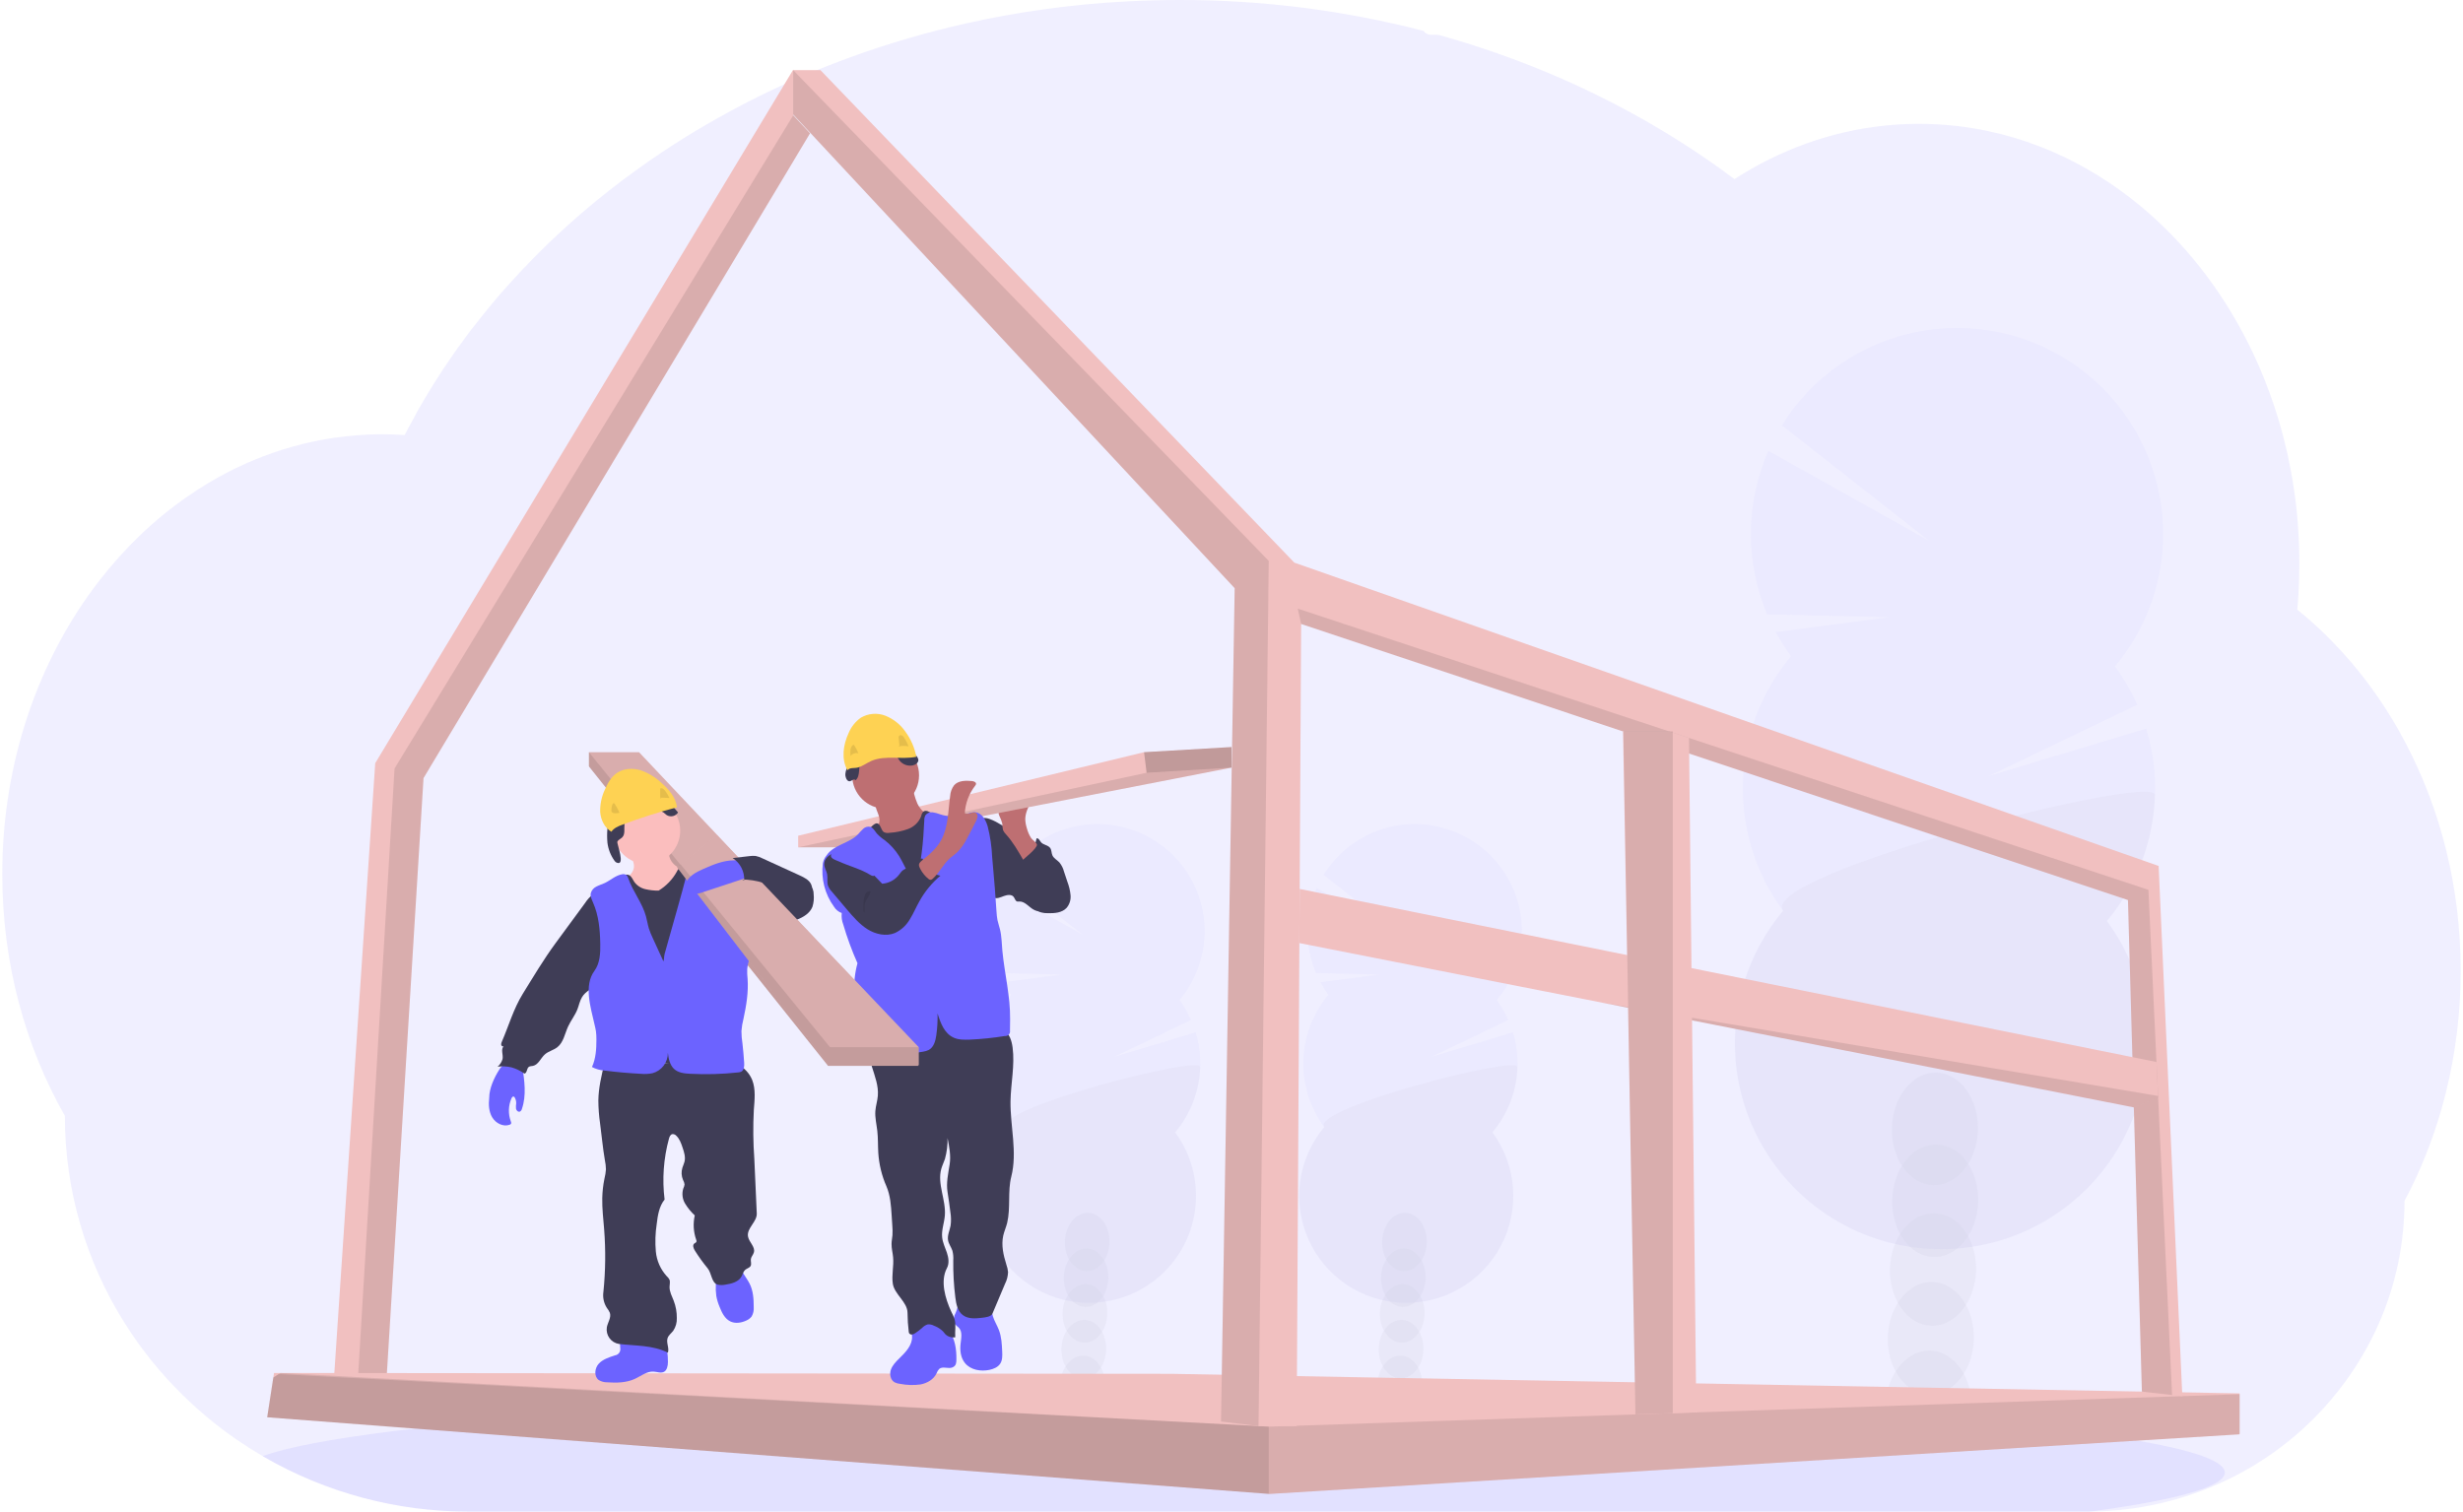 <svg width="896" height="550" viewBox="0 0 896 550" fill="none" xmlns="http://www.w3.org/2000/svg">
<g clip-path="url(#clip0_94_127)">
<path opacity="0.1" d="M895.155 353.252C895.17 368.154 893.367 383.001 889.786 397.466C888.582 402.34 887.182 407.113 885.587 411.784C883.637 417.551 881.376 423.207 878.815 428.729C877.524 431.523 876.16 434.261 874.722 436.944C874.746 452.225 871.599 467.344 865.481 481.348C854.423 506.472 834.703 526.787 809.916 538.59C794.419 545.983 777.483 549.871 760.312 549.977H170.615C144.379 550.033 118.595 543.142 95.886 530.003L95.537 529.806C92.302 527.913 89.148 525.909 86.076 523.793C79.163 519.018 72.668 513.664 66.661 507.79C58.531 499.846 51.367 490.971 45.317 481.348C31.109 458.791 23.583 432.672 23.609 406.015C9.22 380.772 0.83 350.534 0.83 318.042C0.83 277.046 14.163 239.649 36.069 211.339C40.636 205.425 45.638 199.86 51.035 194.691C56.359 189.575 62.082 184.892 68.149 180.684C73.003 177.314 78.076 174.27 83.335 171.574C85.529 170.458 87.731 169.402 89.971 168.423C91.938 167.55 93.927 166.738 95.939 165.971C98.354 165.055 100.799 164.212 103.274 163.443C105.749 162.674 108.192 162.001 110.601 161.424C114.144 160.558 117.749 159.855 121.413 159.313C124.451 158.865 127.488 158.554 130.525 158.318C132.939 158.136 135.377 158.038 137.829 158.007H139.158C141.861 158.007 144.549 158.114 147.214 158.296C147.495 157.734 147.799 157.165 148.08 156.61C149.143 154.583 150.244 152.564 151.352 150.59C151.35 150.572 151.35 150.555 151.352 150.537C151.542 150.188 151.732 149.846 151.929 149.512C152.825 147.895 153.759 146.293 154.716 144.706C155.156 143.947 155.589 143.234 156.037 142.52C156.132 142.343 156.236 142.17 156.348 142.004C156.804 141.245 157.267 140.485 157.738 139.726C160.082 135.981 162.519 132.302 165.05 128.688L165.695 127.762C166.09 127.2 166.455 126.653 166.895 126.091C167.943 124.626 169.021 123.153 170.107 121.711C170.866 120.679 171.625 119.654 172.445 118.674C174.42 116.144 176.444 113.613 178.52 111.083C180.595 108.552 182.752 106.054 184.989 103.59C185.293 103.248 185.596 102.914 185.915 102.58L189.157 99.042C189.317 98.875 189.454 98.723 189.605 98.571C189.993 98.154 190.365 97.736 190.782 97.334C192.521 95.489 194.305 93.682 196.097 91.883C205.217 82.801 214.932 74.338 225.178 66.549C225.581 66.231 225.991 65.927 226.393 65.623C228.322 64.173 230.281 62.738 232.24 61.326C243.015 53.597 254.278 46.573 265.96 40.297C266.765 39.834 267.585 39.401 268.412 38.976C278.885 33.437 289.655 28.479 300.675 24.127C306.681 21.75 312.823 19.518 319.004 17.476C323.119 16.125 327.25 14.842 331.434 13.635C337.974 11.752 344.559 10.064 351.19 8.571C370.726 4.188 390.601 1.481 410.597 0.478C416.672 0.17 422.814 0.01 429.025 4.19124e-06C458.995 -0.04 488.847 3.736 517.862 11.236C518.162 11.689 518.573 12.059 519.055 12.31C519.537 12.561 520.075 12.685 520.619 12.671H523.17C524.278 12.974 525.379 13.278 526.488 13.597C532.679 15.378 538.781 17.324 544.794 19.435L546.313 19.982C561.155 25.259 575.597 31.602 589.524 38.961C602.079 45.579 614.167 53.046 625.705 61.311C627.481 62.586 629.233 63.872 630.959 65.168C633.055 63.826 635.186 62.541 637.352 61.311C645.719 56.547 654.605 52.759 663.836 50.022C683.136 44.312 703.557 43.513 723.243 47.699C748.49 53.051 771.344 66.337 789.803 85.233C797.319 92.964 804.008 101.457 809.765 110.574C810.182 111.227 810.6 111.887 811.002 112.555C815.949 120.625 820.201 129.1 823.713 137.889C823.842 138.216 823.971 138.519 824.085 138.838C827.326 147.068 829.941 155.532 831.906 164.157C831.997 164.597 832.103 165.03 832.194 165.47C834.032 173.816 835.28 182.282 835.93 190.804C835.93 191.107 835.93 191.419 835.99 191.737C836.309 196.146 836.471 200.6 836.476 205.099C836.476 209.123 836.34 213.116 836.089 217.079C836.089 217.511 836.028 217.959 835.99 218.407C835.922 219.554 835.823 220.685 835.725 221.839C841.524 226.516 846.951 231.635 851.958 237.151C854.17 239.566 856.312 242.071 858.382 244.667C864.688 252.57 870.231 261.052 874.935 270.001C887.774 294.234 895.155 322.741 895.155 353.252Z" fill="#6C63FF"/>
<path opacity="0.1" d="M809.355 535.781C809.355 540.966 791.488 545.825 760.312 550H170.616C144.379 550.056 118.595 543.164 95.886 530.026L95.537 529.829C104.496 526.564 120.669 523.52 142.681 520.772L143.668 520.65C153.539 519.443 164.572 518.297 176.629 517.211C176.933 517.211 177.244 517.166 177.548 517.128C187.115 516.277 197.292 515.48 208.079 514.736C208.421 514.736 208.755 514.676 209.096 514.66C213.257 514.362 217.504 514.078 221.837 513.81L223.508 513.704C255.056 511.745 290.918 510.181 329.809 509.149H329.854C335.301 508.997 340.806 508.863 346.369 508.746C352.555 508.6 358.816 508.471 365.154 508.359C369.99 508.253 374.888 508.177 379.8 508.101H379.914C402.078 507.767 424.978 507.6 448.395 507.6C506.298 507.6 561.028 508.655 609.524 510.553H609.661C617.117 510.842 624.437 511.161 631.574 511.487L637.648 511.776C645.702 512.16 653.548 512.573 661.186 513.013C751.011 518.122 809.355 526.42 809.355 535.781Z" fill="#6C63FF"/>
<g opacity="0.2">
<path opacity="0.2" d="M517.377 504.115C517.352 504.934 517.258 505.75 517.096 506.552C511.811 505.712 506.496 504.953 501.15 504.275C501.15 504.062 501.15 503.842 501.15 503.622C501.2 501.346 501.855 499.123 503.049 497.184C504.613 494.709 506.989 493.161 509.609 493.244C512.229 493.328 514.499 495.021 515.903 497.579C516.966 499.588 517.474 501.845 517.377 504.115Z" fill="#3F3D56"/>
<path opacity="0.2" d="M517.813 491.142C517.998 485.271 514.513 480.397 510.028 480.255C505.544 480.113 501.758 484.758 501.572 490.629C501.386 496.501 504.872 501.375 509.356 501.517C513.841 501.658 517.627 497.014 517.813 491.142Z" fill="#3F3D56"/>
<path opacity="0.2" d="M518.227 478.145C518.413 472.274 514.927 467.399 510.443 467.258C505.958 467.116 502.172 471.761 501.986 477.632C501.801 483.503 505.286 488.377 509.771 488.519C514.255 488.661 518.041 484.016 518.227 478.145Z" fill="#3F3D56"/>
<path opacity="0.2" d="M518.634 465.148C518.819 459.276 515.334 454.402 510.849 454.26C506.364 454.119 502.578 458.763 502.393 464.634C502.207 470.506 505.693 475.38 510.177 475.522C514.662 475.663 518.448 471.019 518.634 465.148Z" fill="#3F3D56"/>
<path opacity="0.2" d="M519.04 452.15C519.226 446.279 515.741 441.405 511.256 441.263C506.771 441.121 502.985 445.766 502.8 451.637C502.614 457.508 506.099 462.383 510.584 462.524C515.069 462.666 518.855 458.021 519.04 452.15Z" fill="#3F3D56"/>
<path opacity="0.2" d="M483.284 361.967C482.215 360.52 481.251 358.998 480.399 357.412L501.857 354.581L478.759 354.026C476.698 349.138 475.655 343.881 475.696 338.576C475.736 333.271 476.859 328.03 478.994 323.173L509.457 340.217L481.553 318.322C484.368 313.77 488.091 309.847 492.491 306.799C496.89 303.75 501.871 301.641 507.122 300.603C512.374 299.566 517.782 299.622 523.011 300.768C528.239 301.915 533.175 304.127 537.511 307.266C541.846 310.405 545.487 314.405 548.207 319.014C550.926 323.624 552.666 328.745 553.318 334.057C553.969 339.369 553.518 344.759 551.993 349.889C550.468 355.019 547.901 359.779 544.453 363.873C546.116 366.124 547.529 368.55 548.667 371.108L520.505 384.621L550.368 375.64C552.248 381.844 552.551 388.42 551.249 394.771C549.948 401.122 547.082 407.048 542.911 412.012C547.247 417.894 549.84 424.877 550.393 432.162C550.946 439.448 549.438 446.742 546.04 453.211C542.643 459.679 537.493 465.061 531.18 468.742C524.867 472.422 517.645 474.251 510.341 474.021C503.037 473.791 495.946 471.51 489.877 467.44C483.808 463.369 479.008 457.673 476.025 451.003C473.041 444.333 471.995 436.959 473.007 429.723C474.018 422.486 477.045 415.681 481.743 410.084C476.563 403.055 473.897 394.489 474.172 385.763C474.447 377.036 477.649 368.656 483.261 361.967H483.284Z" fill="#6C63FF"/>
<path opacity="0.1" d="M552.023 388.22C551.757 396.951 548.546 405.336 542.911 412.012C547.247 417.894 549.84 424.877 550.393 432.162C550.946 439.448 549.438 446.742 546.04 453.211C542.643 459.679 537.493 465.061 531.18 468.742C524.867 472.422 517.645 474.251 510.341 474.021C503.037 473.791 495.946 471.51 489.877 467.44C483.808 463.369 479.008 457.673 476.025 451.003C473.041 444.333 471.995 436.959 473.007 429.723C474.018 422.486 477.045 415.681 481.743 410.084C476.754 403.304 552.16 383.854 552.023 388.22Z" fill="black"/>
</g>
<g opacity="0.2">
<path opacity="0.2" d="M401.964 504.115C401.94 504.934 401.846 505.75 401.683 506.552C396.399 505.712 391.084 504.953 385.738 504.275C385.738 504.062 385.738 503.842 385.738 503.622C385.788 501.346 386.443 499.123 387.636 497.184C389.201 494.709 391.577 493.161 394.197 493.244C396.816 493.328 399.086 495.021 400.491 497.579C401.554 499.588 402.062 501.845 401.964 504.115Z" fill="#3F3D56"/>
<path opacity="0.2" d="M402.392 491.146C402.578 485.274 399.093 480.4 394.608 480.258C390.123 480.117 386.337 484.761 386.151 490.632C385.966 496.504 389.451 501.378 393.936 501.52C398.421 501.662 402.207 497.017 402.392 491.146Z" fill="#3F3D56"/>
<path opacity="0.2" d="M402.806 478.148C402.992 472.277 399.507 467.403 395.022 467.261C390.537 467.119 386.751 471.764 386.566 477.635C386.38 483.506 389.865 488.381 394.35 488.522C398.835 488.664 402.621 484.019 402.806 478.148Z" fill="#3F3D56"/>
<path opacity="0.2" d="M403.213 465.151C403.399 459.28 399.913 454.405 395.429 454.263C390.944 454.122 387.158 458.766 386.972 464.638C386.787 470.509 390.272 475.383 394.757 475.525C399.241 475.667 403.027 471.022 403.213 465.151Z" fill="#3F3D56"/>
<path opacity="0.2" d="M403.62 452.153C403.805 446.282 400.32 441.408 395.835 441.266C391.35 441.124 387.564 445.769 387.379 451.64C387.193 457.511 390.678 462.386 395.163 462.527C399.648 462.669 403.434 458.024 403.62 452.153Z" fill="#3F3D56"/>
<path opacity="0.2" d="M367.872 361.967C366.803 360.52 365.838 358.998 364.987 357.412L386.444 354.581L363.347 354.026C361.285 349.138 360.243 343.881 360.284 338.576C360.324 333.271 361.446 328.03 363.582 323.173L394.045 340.217L366.141 318.322C368.956 313.77 372.679 309.847 377.079 306.799C381.478 303.75 386.459 301.641 391.71 300.603C396.961 299.566 402.37 299.622 407.599 300.768C412.827 301.915 417.763 304.127 422.098 307.266C426.433 310.405 430.074 314.405 432.794 319.014C435.514 323.624 437.254 328.745 437.905 334.057C438.557 339.369 438.106 344.759 436.581 349.889C435.055 355.019 432.489 359.779 429.041 363.873C430.704 366.124 432.117 368.55 433.255 371.108L405.092 384.621L434.955 375.64C436.836 381.844 437.139 388.42 435.837 394.771C434.535 401.122 431.669 407.048 427.499 412.012C431.835 417.894 434.428 424.877 434.981 432.162C435.534 439.448 434.026 446.742 430.628 453.211C427.23 459.679 422.08 465.061 415.767 468.742C409.454 472.422 402.233 474.251 394.929 474.021C387.625 473.791 380.533 471.51 374.465 467.44C368.396 463.369 363.596 457.673 360.612 451.003C357.629 444.333 356.583 436.959 357.594 429.723C358.605 422.486 361.633 415.681 366.331 410.084C361.151 403.055 358.484 394.489 358.76 385.763C359.035 377.036 362.236 368.656 367.849 361.967H367.872Z" fill="#6C63FF"/>
<path opacity="0.1" d="M436.611 388.22C436.345 396.951 433.134 405.336 427.499 412.012C431.835 417.894 434.428 424.877 434.981 432.162C435.534 439.448 434.026 446.742 430.628 453.211C427.23 459.679 422.08 465.061 415.767 468.742C409.454 472.422 402.233 474.251 394.929 474.021C387.625 473.791 380.533 471.51 374.465 467.44C368.396 463.369 363.596 457.673 360.612 451.003C357.629 444.333 356.583 436.959 357.594 429.723C358.605 422.486 361.633 415.681 366.331 410.084C361.342 403.304 436.747 383.854 436.611 388.22Z" fill="black"/>
</g>
<g opacity="0.2">
<path opacity="0.2" d="M717.222 512.421C717.164 513.972 716.979 515.516 716.668 517.037C706.493 515.412 696.245 513.959 685.924 512.679C685.924 512.269 685.924 511.851 685.924 511.426C686.02 507.042 687.284 502.763 689.584 499.029C692.621 494.269 697.177 491.285 702.211 491.437C707.245 491.589 711.626 494.861 714.359 499.788C716.421 503.669 717.409 508.03 717.222 512.421Z" fill="#3F3D56"/>
<path opacity="0.2" d="M718.048 487.426C718.406 476.12 711.693 466.733 703.054 466.46C694.416 466.187 687.123 475.131 686.766 486.438C686.409 497.744 693.122 507.131 701.76 507.404C710.398 507.677 717.691 498.733 718.048 487.426Z" fill="#3F3D56"/>
<path opacity="0.2" d="M718.837 462.403C719.195 451.097 712.482 441.71 703.843 441.437C695.205 441.164 687.912 450.108 687.555 461.415C687.198 472.721 693.911 482.108 702.549 482.381C711.188 482.654 718.48 473.71 718.837 462.403Z" fill="#3F3D56"/>
<path opacity="0.2" d="M719.634 437.381C719.992 426.074 713.278 416.687 704.64 416.414C696.002 416.141 688.709 425.086 688.352 436.392C687.994 447.699 694.708 457.086 703.346 457.359C711.984 457.632 719.277 448.687 719.634 437.381Z" fill="#3F3D56"/>
<path opacity="0.2" d="M719.533 411.219C719.872 399.907 713.141 390.527 704.499 390.267C695.856 390.008 688.574 398.968 688.235 410.281C687.896 421.593 694.627 430.973 703.269 431.232C711.912 431.492 719.194 422.532 719.533 411.219Z" fill="#3F3D56"/>
<path opacity="0.2" d="M651.581 238.768C649.532 235.981 647.678 233.057 646.031 230.015L687.336 224.564L642.88 223.494C638.909 214.084 636.9 203.963 636.975 193.749C637.051 183.536 639.21 173.446 643.32 164.096L701.975 196.9L648.263 154.75C653.694 146.008 660.868 138.477 669.337 132.628C677.806 126.779 687.39 122.736 697.49 120.753C707.59 118.769 717.991 118.886 728.044 121.098C738.097 123.309 747.587 127.567 755.922 133.606C764.257 139.645 771.258 147.336 776.49 156.199C781.722 165.062 785.072 174.908 786.332 185.122C787.592 195.336 786.733 205.701 783.811 215.569C780.889 225.437 775.966 234.598 769.347 242.481C772.546 246.819 775.268 251.49 777.464 256.412L723.243 282.444L780.729 265.135C784.352 277.064 784.942 289.709 782.445 301.925C779.949 314.14 774.445 325.54 766.432 335.093C774.777 346.416 779.767 359.858 780.831 373.883C781.895 387.908 778.99 401.949 772.449 414.402C765.908 426.854 755.994 437.214 743.841 444.298C731.688 451.382 717.787 454.904 703.726 454.461C689.666 454.017 676.014 449.627 664.331 441.792C652.649 433.956 643.408 422.992 637.664 410.153C631.92 397.313 629.906 383.117 631.851 369.187C633.797 355.257 639.624 342.155 648.666 331.38C638.699 317.849 633.569 301.362 634.097 284.566C634.626 267.77 640.784 251.638 651.581 238.761V238.768Z" fill="#6C63FF"/>
<path opacity="0.1" d="M783.926 289.299C783.428 306.099 777.275 322.239 766.462 335.108C774.807 346.431 779.797 359.873 780.861 373.898C781.925 387.923 779.021 401.965 772.479 414.417C765.938 426.869 756.024 437.229 743.871 444.313C731.718 451.397 717.817 454.919 703.757 454.476C689.696 454.033 676.044 449.642 664.362 441.807C652.679 433.972 643.438 423.007 637.694 410.168C631.95 397.328 629.936 383.132 631.882 369.202C633.827 355.272 639.654 342.17 648.696 331.395C639.023 318.33 784.192 280.895 783.926 289.299Z" fill="black"/>
</g>
<path d="M120.677 513.757L128.642 513.734H139.872L154.071 283.112L294.684 48.504L288.572 41.944V25.334L136.501 277.676L120.677 513.757Z" fill="#F1C0C0"/>
<path opacity="0.1" d="M129.492 513.734H139.872L154.071 283.112L294.684 48.504L288.572 41.944L143.532 279.597L129.492 513.734Z" fill="black"/>
<path d="M97.207 515.678L461.553 543.555L461.865 543.577L814.472 521.895L814.738 521.88V506.993L426.208 499.864L102.059 499.553H99.69L99.432 501.223L97.207 515.678Z" fill="#F1C0C0"/>
<path opacity="0.1" d="M97.207 515.678L461.553 543.555L461.865 543.577L814.472 521.895L814.738 521.607V507.304H814.427L461.553 519.086L102.059 499.553H102.006L101.368 499.97L99.432 501.223L97.207 515.678Z" fill="black"/>
<path opacity="0.1" d="M97.207 515.678L461.553 543.555V519.086L101.368 499.971L99.432 501.223L97.207 515.678Z" fill="black"/>
<path d="M288.526 41.633L449.154 214.012L444.188 517.226L457.833 518.874L458.061 518.904H471.705L473.338 227.031L774.116 327.486L779.188 506.347L790.167 507.577L793.888 507.995L785.277 315.081L470.855 204.712L298.45 25.508H288.526V41.633Z" fill="#F1C0C0"/>
<path opacity="0.1" d="M472.1 221.452L473.338 227.031L774.116 327.486L779.188 506.347L790.167 507.577L781.557 323.766L472.1 221.452Z" fill="black"/>
<path opacity="0.1" d="M288.526 41.633L449.154 214.012L444.188 517.226L457.833 518.874L461.553 204.089L288.526 25.508V41.633Z" fill="black"/>
<path d="M472.685 343.14L583.002 364.86L583.04 364.867L776.257 402.925L785.103 399.38L785.072 398.757L784.495 386.42L472.798 323.447L472.685 343.14Z" fill="#F1C0C0"/>
<path opacity="0.1" d="M583.04 364.867L776.257 402.925L785.103 399.38L785.072 398.757L583.04 364.867Z" fill="black"/>
<path d="M590.428 266.137L593.412 430.377L594.953 514.638L608.537 514.182L617.087 513.894L614.429 268.513L608.537 266.554L607.246 266.137H590.428Z" fill="#F1C0C0"/>
<path opacity="0.1" d="M590.549 266.099V266.137L593.412 430.377L594.953 514.638L608.537 514.182V266.099H590.549Z" fill="black"/>
<path d="M377.652 308.081C378.449 308.514 379.21 309.009 379.93 309.561C380.78 310.306 381.544 311.144 382.207 312.059C385.465 316.273 388.472 321.169 388.153 326.484C388.159 327.257 388.013 328.024 387.723 328.74C387.432 329.457 387.003 330.109 386.459 330.659C385.115 331.805 383.187 331.858 381.425 331.858C379.512 331.858 377.5 331.859 375.845 330.872C374.189 329.885 372.807 327.964 370.848 328.009C370.572 328.055 370.29 328.055 370.013 328.009C369.337 327.789 369.201 326.901 368.76 326.339C368.001 325.33 366.399 325.58 365.207 326.02C364.015 326.461 362.694 327.121 361.517 326.613C360.833 326.252 360.275 325.694 359.915 325.011C357.098 320.456 356.498 314.982 355.966 309.691C355.64 306.472 353.149 295.494 360.021 297.992C363.058 299.085 365.898 301.271 368.662 302.873L377.652 308.081Z" fill="#3F3D56"/>
<path d="M370.864 309.167C371.477 309.608 372.221 309.831 372.977 309.801C373.732 309.771 374.456 309.489 375.032 309C376.163 307.978 376.883 306.581 377.059 305.067C377.819 304.832 378.206 305.826 378.692 306.434C379.542 307.466 381.273 307.451 382.048 308.552C382.587 309.311 382.466 310.366 382.845 311.224C383.339 312.332 384.561 312.909 385.396 313.805C386.185 314.784 386.755 315.92 387.067 317.138L388.312 320.873C388.908 322.427 389.291 324.053 389.451 325.709C389.53 326.537 389.442 327.372 389.195 328.166C388.947 328.96 388.544 329.696 388.008 330.333C386.338 332.132 383.597 332.322 381.175 332.268C380.366 332.286 379.558 332.191 378.775 331.988C376.627 331.319 375.252 329.156 374.683 326.977C374.113 324.798 374.174 322.513 373.84 320.281C373.479 318.089 372.841 315.951 371.942 313.919C371.274 312.34 369.436 309.987 369.466 308.309C370.013 308.309 370.408 308.81 370.864 309.167Z" fill="#3F3D56"/>
<path d="M373.589 301.476C373.234 300.398 373.028 299.277 372.974 298.143C372.974 295.866 374.015 293.725 375.062 291.69L366.384 292.867C365.336 293.011 364.167 293.224 363.574 294.097C363.349 294.53 363.232 295.01 363.232 295.498C363.232 295.985 363.349 296.466 363.574 296.898C364.009 297.765 364.355 298.673 364.607 299.609C364.627 300.428 364.721 301.244 364.888 302.046C365.158 302.635 365.537 303.168 366.004 303.617C368.487 306.365 370.347 309.607 372.2 312.818C372.147 312.727 377.431 308.635 377.219 307.299C377.097 306.54 375.571 305.629 375.085 304.9C374.414 303.842 373.909 302.687 373.589 301.476Z" fill="#BE6F72"/>
<path d="M448 271.815V279.293L319.93 304.27L313.286 308.294H290.363V304.08L416.193 273.683L448 271.815Z" fill="#F1C0C0"/>
<path opacity="0.1" d="M448 279.293L319.93 304.27L313.286 308.294H290.363L417.127 281.168L448 279.293Z" fill="black"/>
<path d="M345.177 484.096C343.75 482.368 341.78 481.174 339.588 480.708C337.396 480.242 335.11 480.532 333.104 481.53C332.675 481.732 332.296 482.028 331.995 482.395C331.236 483.458 331.722 484.923 331.79 486.237C331.965 489.441 329.414 492.045 327.121 494.284C325.891 495.484 324.638 496.767 324.084 498.399C323.529 500.031 323.939 502.104 325.428 502.954C326.077 503.279 326.784 503.475 327.508 503.531C329.935 504.004 332.424 504.073 334.873 503.736C337.295 503.273 339.672 501.899 340.72 499.667C340.922 499.061 341.256 498.509 341.699 498.05C343.036 496.994 345.086 498.232 346.604 497.48C347.857 496.858 347.91 495.878 347.925 494.588C347.971 491.02 347.439 486.981 345.177 484.096Z" fill="#6C63FF"/>
<path d="M363.4 483.959C364.334 486.419 364.463 489.099 364.584 491.726C364.653 493.244 364.698 494.869 363.878 496.152C363.058 497.435 361.456 498.11 359.922 498.429C356.756 499.082 353.089 498.467 351.046 495.954C349.482 494.034 349.155 491.399 349.444 488.909C349.687 486.867 350.203 484.476 348.738 483.026C348.358 482.638 347.865 482.365 347.515 481.948C346.756 481.021 346.878 479.624 347.288 478.486C347.822 477.397 348.222 476.247 348.48 475.062C348.54 474.5 358.76 475.457 359.702 475.92C360.985 476.55 360.788 477.605 361.175 478.88C361.714 480.657 362.747 482.259 363.4 483.959Z" fill="#6C63FF"/>
<path d="M365.275 374.896C367.28 376.194 368.054 378.745 368.366 381.114C369.224 387.605 367.72 394.164 367.606 400.716C367.5 409.894 370.157 419.24 367.887 428.13C366.528 433.444 367.682 439.517 366.407 444.885C366.027 446.479 365.328 447.982 364.964 449.576C364.205 453.031 365.002 456.644 366.072 460.023C366.414 460.933 366.631 461.886 366.718 462.854C366.666 464.345 366.288 465.807 365.609 467.136L361.054 477.909C360.545 479.116 358.54 479.313 357.257 479.473C354.843 479.761 352.147 479.966 350.226 478.471C348.305 476.975 347.842 474.47 347.546 472.131C346.978 467.643 346.724 463.12 346.786 458.595C346.87 457.415 346.765 456.228 346.475 455.08C346.058 453.782 345.139 452.659 344.888 451.284C344.569 449.508 345.473 447.762 345.807 445.97C346.036 444.334 346.01 442.672 345.731 441.043C345.435 438.614 345.093 436.184 344.706 433.77C344.159 430.392 344.941 427.059 345.465 423.673C345.959 420.492 345.329 417.251 344.706 414.092C344.76 416.656 344.44 419.213 343.757 421.684C343.354 422.891 342.777 424.045 342.428 425.275C340.872 430.794 344.19 436.587 343.719 442.303C343.499 444.976 342.451 447.618 342.747 450.252C342.952 452.18 343.848 453.949 344.463 455.786C345.078 457.624 345.397 459.726 344.463 461.442C341.995 466.104 343.84 472.443 346.05 477.225C346.498 478.074 346.889 478.951 347.219 479.852C347.872 482.008 347.326 484.324 347.5 486.571C346.864 486.675 346.213 486.633 345.596 486.447C344.979 486.262 344.412 485.938 343.939 485.5C343.605 485.151 343.332 484.741 343.005 484.377C342.093 483.508 341.013 482.833 339.831 482.395C339.138 482.007 338.347 481.825 337.553 481.872C336.719 482.105 335.968 482.571 335.389 483.215C334.639 483.876 333.842 484.482 333.005 485.03C332.649 485.304 332.233 485.488 331.79 485.569C331.568 485.603 331.341 485.567 331.14 485.464C330.94 485.362 330.777 485.2 330.674 484.999C330.627 484.873 330.599 484.74 330.591 484.605C330.309 482.312 330.159 480.006 330.143 477.696C330.143 473.726 325.39 470.993 324.79 467.068C324.311 463.902 325.2 460.675 324.904 457.487C324.759 455.847 324.304 454.238 324.334 452.598C324.334 451.535 324.577 450.495 324.661 449.44C324.73 448.268 324.713 447.093 324.608 445.925L324.372 442.258C324.144 438.637 323.894 434.939 322.466 431.629C320.774 427.764 319.771 423.633 319.505 419.422C319.353 416.765 319.452 414.108 319.148 411.443C318.875 409.036 318.267 406.645 318.442 404.231C318.586 402.363 319.201 400.556 319.346 398.689C319.642 395.098 318.275 391.606 317.204 388.167C316.134 384.727 315.344 380.916 316.749 377.599C316.95 377.054 317.284 376.569 317.721 376.187C318.259 375.83 318.872 375.602 319.513 375.519C332.54 372.782 345.893 371.931 359.163 372.991C361.326 373.113 363.426 373.768 365.275 374.896Z" fill="#3F3D56"/>
<path d="M322.17 294.264C328.888 294.264 334.334 288.819 334.334 282.102C334.334 275.385 328.888 269.94 322.17 269.94C315.452 269.94 310.006 275.385 310.006 282.102C310.006 288.819 315.452 294.264 322.17 294.264Z" fill="#BE6F72"/>
<path d="M319.816 297.293C319.991 297.988 319.991 298.716 319.816 299.411C319.625 299.897 319.356 300.348 319.019 300.747C317.842 302.266 316.539 303.683 315.124 304.984C315.845 306.593 317.142 307.874 318.761 308.575C320.368 309.259 322.054 309.741 323.78 310.009C324.641 310.236 325.538 310.298 326.422 310.192C327.237 309.987 328.009 309.637 328.7 309.159L335.458 305.113C336.477 304.56 337.422 303.879 338.267 303.086C339.507 301.812 340.208 300.11 340.226 298.333C340.258 298.015 340.171 297.696 339.983 297.437C339.724 297.212 339.399 297.076 339.057 297.05C336.68 296.526 334.805 294.598 333.742 292.412C332.781 290.17 332.159 287.799 331.897 285.374L324.691 289.17C323.62 289.739 322.557 290.309 321.449 290.802C320.743 291.121 319.315 291.387 318.814 292.032C317.857 293.224 319.566 295.858 319.816 297.293Z" fill="#BE6F72"/>
<path d="M315.17 302.774C314.144 303.615 313.343 304.698 312.838 305.925C312.368 307.443 312.838 309.045 313.264 310.548C315.256 316.955 316.779 323.499 317.819 330.128C318.457 334.683 318.693 339.306 319.004 343.914C319.642 353.313 320.568 368.299 321.806 377.637C326.361 377.842 330.803 376.513 335.321 376.027C343.764 375.131 352.458 377.181 360.727 375.268C358.722 367.35 356.718 353.829 354.713 345.918C353.826 342.802 353.212 339.614 352.876 336.391C352.701 334.075 352.808 331.752 352.838 329.422C352.906 324.866 352.656 320.311 352.405 315.756C352.117 310.442 351.828 305.128 350.568 299.928C350.48 299.265 350.169 298.652 349.687 298.189C348.928 297.635 347.941 297.832 347.037 297.954C344.27 298.305 341.47 297.641 339.156 296.086C338.153 295.403 336.809 294.568 335.875 295.327C335.477 295.785 335.214 296.345 335.116 296.944C334.703 298.018 334.065 298.991 333.245 299.799C332.426 300.607 331.443 301.23 330.363 301.628C328.199 302.412 325.933 302.877 323.636 303.01C322.933 303.161 322.199 303.078 321.548 302.774C320.469 302.114 320.393 299.738 319.034 299.578C317.842 299.442 315.974 302.008 315.17 302.774Z" fill="#3F3D56"/>
<path d="M333.134 321.314C330.333 318.634 329.103 314.747 327.06 311.444C325.669 309.224 323.892 307.27 321.813 305.674C320.768 304.984 319.81 304.171 318.958 303.253C318.237 302.364 317.69 301.18 316.597 300.839C316.145 300.74 315.676 300.753 315.231 300.876C314.785 300.999 314.376 301.229 314.038 301.545C313.369 302.182 312.735 302.857 312.14 303.564C308.921 306.897 303.264 307.36 300.713 311.216C300.024 312.034 299.556 313.014 299.353 314.063C298.619 319.677 300.071 325.357 303.408 329.93C304.054 330.99 305.047 331.795 306.217 332.208C306.059 333.623 306.246 335.056 306.764 336.383C308.17 341.188 309.898 345.893 311.935 350.466C311.448 352.255 311.108 354.08 310.917 355.924C310.386 360.563 310.88 365.27 310.378 369.916C309.968 373.712 308.86 377.409 308.822 381.213C308.822 381.82 308.875 382.541 309.399 382.852C309.678 382.995 309.99 383.061 310.302 383.042L319.642 383.323C325.063 383.482 330.538 383.642 335.875 382.64C336.586 382.535 337.276 382.317 337.918 381.994C339.725 380.985 340.325 378.707 340.613 376.68C340.99 374.051 341.14 371.394 341.061 368.739C342.193 372.315 343.537 376.012 346.953 377.561C348.761 378.381 350.826 378.32 352.808 378.267C357.079 378.077 361.336 377.638 365.556 376.954C365.816 376.986 366.08 376.957 366.327 376.869C366.574 376.781 366.797 376.636 366.977 376.446C367.158 376.257 367.292 376.027 367.368 375.776C367.445 375.526 367.461 375.261 367.416 375.002L367.462 370.857C367.553 362.438 365.465 354.391 364.653 346.01C364.394 343.368 364.417 340.695 363.772 338.106C363.506 337.021 363.119 335.958 362.883 334.865C362.681 333.794 362.554 332.711 362.504 331.623L361.912 323.272C361.631 319.408 361.228 315.68 360.932 311.824C360.769 308.068 360.225 304.339 359.307 300.694C358.647 298.417 357.272 295.836 354.896 295.555C353.628 295.41 352.398 295.965 351.19 296.352C348.223 297.286 345.038 297.273 342.079 296.314C341.164 295.953 340.212 295.698 339.239 295.555C338.75 295.488 338.251 295.553 337.795 295.742C337.338 295.932 336.941 296.239 336.642 296.633C336.348 297.226 336.209 297.884 336.24 298.546C335.883 306.13 335.222 313.942 333.134 321.314Z" fill="#6C63FF"/>
<path d="M320.917 321.541C317.417 317.852 313.826 314.094 309.315 311.748C307.539 310.822 305.519 310.123 303.552 310.472C301.586 310.822 299.756 312.53 299.847 314.526C299.908 315.764 300.659 316.857 300.895 318.072C301.168 319.438 300.773 320.896 301.199 322.217C301.544 323.087 302.06 323.88 302.717 324.548L308.093 330.917C310.371 333.574 312.649 336.269 315.58 338.106C318.51 339.944 322.307 340.802 325.526 339.496C327.817 338.431 329.721 336.684 330.978 334.493C332.314 332.367 333.256 330.044 334.509 327.85C336.459 324.344 339.032 321.224 342.102 318.641C340.522 318.231 338.541 317.654 337.546 316.364C337.263 315.953 337.021 315.516 336.825 315.058L335.594 312.401C335.176 312.379 334.758 312.444 334.366 312.592C333.974 312.739 333.617 312.966 333.317 313.259C332.789 313.868 332.224 314.444 331.623 314.982C330.553 315.787 329.103 316.007 328.131 316.925C327.755 317.32 327.414 317.747 327.113 318.201C326.378 319.167 325.445 319.965 324.376 320.541C323.308 321.117 322.129 321.458 320.917 321.541Z" fill="#3F3D56"/>
<path d="M342.383 305.667C345.017 300.861 344.896 295.099 345.648 289.671C345.729 288.234 346.233 286.852 347.098 285.701C348.616 283.985 351.297 283.962 353.59 284.182C354.265 284.258 355.108 284.577 355.07 285.253C355.017 285.495 354.899 285.718 354.729 285.898C352.506 288.766 351.199 292.237 350.978 295.858C352.17 296.686 354.015 294.985 355.161 295.858C355.921 296.496 355.571 297.756 355.116 298.667C354.058 300.778 352.967 302.873 351.843 304.953C350.946 306.787 349.776 308.474 348.373 309.956C347.409 310.882 346.278 311.611 345.298 312.522C343.02 314.656 341.646 317.669 339.292 319.75C339.093 319.965 338.824 320.102 338.533 320.137C338.234 320.115 337.951 319.989 337.736 319.78C336.56 318.824 335.585 317.645 334.866 316.311C333.97 314.656 334.106 314.17 335.519 313.001C338.161 310.913 340.735 308.673 342.383 305.667Z" fill="#BE6F72"/>
<path d="M316.513 318.277C316.969 318.558 317.531 318.877 318.032 318.641C318.237 318.517 318.411 318.349 318.541 318.148C319.409 316.99 320.133 315.73 320.697 314.397C320.794 314.209 320.849 314.002 320.857 313.79C320.857 313.304 320.424 312.947 320.021 312.667C317.865 311.292 315.547 310.191 313.119 309.387C311.115 308.628 309.019 307.967 306.893 308.157C306.094 308.211 305.315 308.425 304.601 308.788C303.887 309.151 303.254 309.654 302.74 310.268C301.221 312.219 303.765 312.811 305.36 313.517C309.05 315.195 313.044 316.166 316.513 318.277Z" fill="#6C63FF"/>
<path opacity="0.1" d="M314.122 331.183C314.096 331.356 314.112 331.533 314.167 331.699C314.222 331.865 314.316 332.016 314.441 332.139C314.661 331.061 314.372 329.923 314.6 328.837C314.934 327.205 316.521 325.975 316.658 324.335C313.75 323.766 314.144 329.422 314.122 331.183Z" fill="black"/>
<path opacity="0.2" d="M448 271.815V279.293L417.127 281.168L416.193 273.683L448 271.815Z" fill="black"/>
<path d="M311.221 283.909C313.15 282.337 312.034 279.043 313.34 276.932C314.099 275.778 315.382 275.171 316.643 274.655C318.164 273.943 319.793 273.491 321.464 273.318C322.301 273.238 323.145 273.347 323.933 273.638C324.722 273.928 325.435 274.392 326.02 274.996C326.513 275.558 326.847 276.241 327.311 276.826C327.884 277.508 328.632 278.022 329.474 278.313C330.316 278.605 331.222 278.662 332.094 278.481C333.104 278.253 334.152 277.486 334.083 276.454C333.969 275.826 333.649 275.254 333.172 274.829L331.001 272.423C328.533 269.69 325.792 266.789 322.17 266.106C319.649 265.628 317.068 266.304 314.638 267.116C313.659 267.442 312.558 267.928 312.284 268.923C312.102 269.606 312.375 270.35 312.216 271.041C311.905 272.415 310.143 272.878 309.323 274.032C308.503 275.186 308.754 276.553 308.518 277.828C308.283 279.103 307.599 280.348 307.516 281.669C307.463 282.466 307.865 283.947 308.761 284.235C309.657 284.524 310.667 282.96 311.221 283.909Z" fill="#3F3D56"/>
<path d="M333.347 275.361C332.707 272.02 331.326 268.866 329.307 266.129C327.512 263.572 325.015 261.589 322.117 260.42C320.668 259.854 319.11 259.624 317.56 259.746C316.009 259.868 314.507 260.34 313.165 261.126C311.173 262.548 309.623 264.503 308.693 266.767C306.726 271.003 305.997 276.181 308.283 280.25C309.194 279.141 310.758 279.642 312.14 279.24C313.871 278.747 315.337 277.593 316.984 276.871C321.958 274.677 328.032 276.454 333.347 275.361Z" fill="#FED253"/>
<path opacity="0.1" d="M309.444 275.126C309.27 273.759 309.156 272.172 310.128 271.2C310.176 271.141 310.238 271.093 310.307 271.062C310.377 271.03 310.454 271.015 310.53 271.018C310.598 271.04 310.661 271.076 310.714 271.123C310.768 271.17 310.811 271.227 310.842 271.291C311.402 272.177 311.88 273.112 312.269 274.086C311.703 273.955 311.111 273.998 310.57 274.208C310.028 274.417 309.562 274.785 309.232 275.263" fill="black"/>
<path opacity="0.1" d="M327.189 271.269L326.916 268.559C326.872 268.335 326.89 268.104 326.969 267.89C327.083 267.712 327.26 267.582 327.465 267.525C327.67 267.469 327.888 267.491 328.077 267.587C328.451 267.794 328.759 268.101 328.966 268.475C329.598 269.445 330.122 270.482 330.53 271.565C329.307 271.33 328.049 271.345 326.832 271.611" fill="black"/>
<path opacity="0.1" d="M333.985 381.266V387.461L328.753 387.81H301.237V381.266H333.985Z" fill="black"/>
<path d="M333.985 381.266V387.81H301.237L214.237 278.845V273.698H232.475L333.985 381.266Z" fill="#F1C0C0"/>
<path opacity="0.1" d="M333.985 381.266V387.81H301.237L214.237 278.845V273.698H232.475L333.985 381.266Z" fill="black"/>
<path opacity="0.1" d="M333.985 381.266V387.81H301.237L214.237 278.845V273.698L301.707 381.266H333.985Z" fill="black"/>
<path d="M225.641 490.481C225.699 490.788 225.692 491.105 225.621 491.41C225.551 491.715 225.418 492.003 225.231 492.254C225.044 492.506 224.808 492.716 224.536 492.872C224.264 493.028 223.963 493.126 223.652 493.16C221.541 493.874 219.301 494.58 217.806 496.197C216.31 497.814 216.014 500.813 217.806 502.126C218.722 502.679 219.773 502.965 220.843 502.954C224.282 503.189 227.866 503.144 230.987 501.686C233.219 500.654 235.322 498.892 237.775 499.052C239.043 499.128 240.394 499.72 241.526 499.143C242.657 498.566 242.976 496.956 242.984 495.613C243.012 492.807 242.589 490.016 241.731 487.345C241.617 486.981 236.788 486.7 236.211 486.586L230.357 485.827C229.248 485.683 226.856 484.847 225.983 485.774C225.11 486.7 225.641 489.38 225.641 490.481Z" fill="#6C63FF"/>
<path d="M260.576 471.532C260.824 472.899 261.227 474.233 261.776 475.51C262.589 477.575 263.629 479.769 265.618 480.771C267.425 481.674 269.642 481.348 271.48 480.49C272.247 480.172 272.919 479.662 273.431 479.009C274.024 477.976 274.289 476.788 274.191 475.601C274.191 472.663 274.016 469.626 272.672 467.014C271.518 464.737 269.506 462.778 269.475 460.258L262.558 461.594C262.188 461.63 261.835 461.769 261.541 461.996C261.322 462.227 261.169 462.513 261.1 462.824C260.362 465.665 260.184 468.622 260.576 471.532Z" fill="#6C63FF"/>
<path d="M177.973 399.41C177.685 401.854 177.806 404.474 179.082 406.584C180.357 408.695 183.045 410.091 185.369 409.249C185.488 409.218 185.599 409.164 185.697 409.09C185.795 409.016 185.877 408.923 185.938 408.816C186 408.559 185.965 408.289 185.839 408.057C184.814 405.32 184.898 402.29 186.075 399.615C186.227 399.266 186.553 398.856 186.91 398.992C187.059 399.068 187.179 399.191 187.252 399.342C187.619 399.977 187.803 400.703 187.783 401.437C187.676 402.102 187.656 402.778 187.722 403.449C187.867 404.102 188.565 404.716 189.173 404.436C189.348 404.328 189.5 404.185 189.619 404.017C189.738 403.849 189.821 403.658 189.864 403.456C191.557 398.56 190.79 393.207 190.015 388.083C190.022 387.965 190.002 387.848 189.958 387.738C189.914 387.629 189.847 387.531 189.761 387.45C189.675 387.37 189.572 387.309 189.46 387.273C189.348 387.237 189.229 387.226 189.112 387.24C185.528 386.884 183.569 386.026 181.519 389.358C179.757 392.167 177.973 396.032 177.973 399.41Z" fill="#6C63FF"/>
<path d="M219.871 386.952C218.808 391.37 217.737 395.842 217.669 400.382C217.688 403.21 217.901 406.033 218.307 408.831L219.104 415.406C219.377 417.623 219.643 419.832 220.03 422.026C220.277 423.156 220.412 424.308 220.433 425.465C220.358 426.605 220.178 427.736 219.894 428.843C219.416 431.168 219.149 433.531 219.096 435.904C219.013 439.699 219.484 443.495 219.78 447.291C220.371 454.855 220.282 462.457 219.514 470.006C219.207 472.043 219.65 474.123 220.759 475.859C221.209 476.406 221.58 477.015 221.86 477.666C222.43 479.404 221.101 481.143 220.759 482.927C220.541 484.318 220.883 485.739 221.712 486.878C222.54 488.017 223.787 488.78 225.178 489C231.253 489.722 237.494 489.395 242.968 492.174C243.546 490.488 242.285 488.575 242.862 486.859C243.227 485.797 244.229 485.106 244.912 484.21C245.83 482.845 246.288 481.222 246.218 479.579C246.245 477.434 245.864 475.303 245.094 473.301C244.449 471.63 243.523 469.983 243.576 468.191C243.576 467.311 243.887 466.384 243.53 465.572C243.286 465.105 242.953 464.69 242.551 464.35C240.282 461.864 238.887 458.705 238.58 455.354C238.284 452.028 238.391 448.678 238.899 445.378C239.271 442.235 239.772 438.917 241.769 436.465C240.843 429.03 241.387 421.485 243.371 414.259C243.568 413.591 243.88 412.817 244.563 412.658C244.834 412.63 245.109 412.668 245.362 412.768C245.616 412.868 245.842 413.028 246.021 413.235C247.213 414.351 247.782 415.968 248.299 417.516C248.868 419.194 249.445 420.986 249.012 422.701C248.83 423.461 248.466 424.129 248.253 424.858C247.791 426.322 247.872 427.904 248.481 429.314C248.778 429.829 248.964 430.4 249.028 430.992C248.957 431.499 248.803 431.992 248.572 432.449C248.29 433.348 248.201 434.295 248.31 435.23C248.418 436.166 248.722 437.067 249.202 437.877C250.17 439.489 251.364 440.954 252.748 442.227C252.087 445.141 252.258 448.182 253.242 451.004C253.313 451.131 253.358 451.27 253.375 451.415C253.392 451.56 253.38 451.706 253.34 451.846C253.204 452.135 252.854 452.241 252.581 452.446C251.822 453.068 252.293 454.245 252.801 455.058C254.196 457.287 255.735 459.423 257.41 461.45C258.929 463.264 258.792 466.764 261.055 467.417C262.006 467.622 262.989 467.622 263.94 467.417C266.172 467.075 268.663 466.43 269.756 464.456C270.204 463.644 270.386 462.657 271.085 462.05C271.784 461.442 272.687 461.336 273.074 460.607C273.462 459.878 273.029 458.922 273.158 458.079C273.287 457.236 274.023 456.561 274.259 455.672C274.821 453.623 272.429 451.937 272.102 449.842C271.632 446.805 275.459 444.528 275.299 441.491C274.965 434.894 274.752 428.266 274.411 421.669C273.982 415.759 273.921 409.829 274.229 403.912C274.494 400.23 274.988 396.373 273.636 392.949C271.692 388.121 266.332 385.411 261.146 384.894C255.96 384.378 250.789 385.608 245.649 386.413C237.117 387.727 228.45 387.909 219.871 386.952Z" fill="#3F3D56"/>
<path d="M235.284 314.39C242.002 314.39 247.448 308.945 247.448 302.228C247.448 295.511 242.002 290.066 235.284 290.066C228.567 290.066 223.121 295.511 223.121 302.228C223.121 308.945 228.567 314.39 235.284 314.39Z" fill="#FBBEBE"/>
<path d="M230.334 316.66C229.921 317.622 229.226 318.436 228.341 318.996C227.456 319.555 226.422 319.834 225.376 319.795C224.935 321.617 225.991 323.454 227.198 324.889C229.705 327.806 232.945 330.001 236.583 331.249C240.221 332.497 244.127 332.752 247.896 331.988C249.363 331.725 250.755 331.144 251.974 330.287C253.617 328.915 254.72 327.005 255.087 324.897C255.436 322.803 255.536 320.675 255.383 318.558C255.425 318.14 255.306 317.721 255.049 317.389C254.745 317.153 254.37 317.03 253.986 317.039C251.419 316.812 248.739 316.713 246.484 315.453C244.229 314.192 242.627 311.346 243.713 309.007C243.538 309.372 239.104 309.546 238.519 309.622C236.689 309.88 234.859 310.169 233.037 310.503C232.161 310.551 231.296 310.714 230.463 310.989C229.362 311.558 229.772 311.277 230.03 312.31C230.417 313.889 230.987 315.02 230.334 316.66Z" fill="#FBBEBE"/>
<path d="M239.59 324.054C237.951 324.073 236.317 323.892 234.723 323.515C233.113 323.139 231.694 322.192 230.729 320.85C230.167 320 229.802 318.93 228.906 318.451C227.441 317.692 225.771 318.975 224.601 320.152C223.537 321.312 222.303 322.306 220.941 323.098C219.317 323.955 217.418 324.259 215.885 325.269C214.686 326.174 213.658 327.284 212.847 328.549L202.088 343.201C197.768 349.092 194.009 355.416 190.16 361.633C186.826 367.016 185.08 373.211 182.567 379.018C182.368 379.374 182.285 379.783 182.331 380.188C182.423 380.582 182.901 380.901 183.235 380.673C182.104 381.797 183.098 383.71 182.833 385.289C182.53 386.394 181.9 387.382 181.025 388.121C182.697 387.903 184.393 387.983 186.037 388.356C187.735 388.838 189.338 389.608 190.775 390.634C191.694 390.49 191.61 388.857 192.293 388.25C192.703 387.893 193.311 387.939 193.85 387.833C195.877 387.438 196.682 385.001 198.239 383.627C199.537 382.48 201.374 382.108 202.749 381.03C204.981 379.277 205.459 376.156 206.629 373.568C207.623 371.374 209.188 369.46 210.061 367.213C210.63 365.756 210.904 364.177 211.716 362.833C213.014 360.662 215.459 359.508 217.79 358.468C219.263 357.807 220.828 357.124 222.414 357.23C222.331 360.76 221.883 364.237 222.65 367.684C222.916 368.899 223.288 370.083 223.607 371.29C225.057 376.726 225.398 382.389 225.467 387.992C228.955 387.194 232.519 386.766 236.097 386.717C238.914 386.633 241.723 386.997 244.54 386.944C247.881 386.884 251.184 386.238 254.525 386.01C257.866 385.783 261.359 386.01 264.312 387.529C264.072 382.718 264.207 377.895 264.715 373.104L265.519 365.558C265.701 363.366 266.039 361.189 266.529 359.045C266.97 357.314 267.608 355.643 268.093 353.92C269.802 347.847 269.491 341.363 269.164 335.039C268.997 331.79 267.744 328.594 266.271 325.702C265.738 324.627 265.129 323.592 264.449 322.604C262.669 320.152 260.297 318.191 257.554 316.903C254.81 315.615 251.786 315.043 248.762 315.24C248.376 315.252 247.995 315.334 247.638 315.483C246.997 315.893 246.497 316.489 246.203 317.191C244.632 320.014 242.353 322.38 239.59 324.054Z" fill="#3F3D56"/>
<path d="M224.586 306.259C224.928 305.5 225.847 305.219 226.408 304.612C227.487 303.458 227.001 301.613 227.168 300.057C227.441 297.779 229.332 295.874 231.496 295.061C233.702 294.353 236.051 294.204 238.329 294.629C239.426 294.709 240.486 295.061 241.412 295.653C241.807 295.942 242.171 296.314 242.543 296.58C243.222 296.989 244.033 297.118 244.805 296.938C245.577 296.758 246.247 296.283 246.674 295.615C243.986 292.381 241.01 288.965 236.925 287.971C235.523 287.684 234.095 287.55 232.665 287.568C230.774 287.53 228.823 287.5 227.077 288.221C224.7 289.2 223.03 291.455 222.172 293.885C221.421 296.347 221.02 298.902 220.979 301.476C220.824 303.194 220.824 304.921 220.979 306.639C221.273 308.984 222.144 311.219 223.515 313.145C223.701 313.444 223.963 313.688 224.275 313.851C227.737 315.369 224.305 306.889 224.586 306.259Z" fill="#3F3D56"/>
<path d="M246.279 293.74C245.861 290.165 243.31 287.211 240.599 284.835C238.415 282.775 235.812 281.208 232.969 280.242C230.106 279.399 226.811 279.582 224.358 281.29C222.384 282.664 221.131 284.85 220.167 287.052C218.9 289.65 218.273 292.513 218.337 295.403C218.527 298.273 219.924 301.18 222.414 302.63C223.31 301.309 224.867 300.626 226.363 300.087C232.882 297.614 239.531 295.495 246.279 293.74Z" fill="#FED253"/>
<path opacity="0.1" d="M223.25 292.252C223.493 292.252 223.652 292.503 223.774 292.708C224.392 293.671 224.923 294.687 225.36 295.745C224.472 295.935 222.946 296.147 222.506 295.365C222.27 294.971 222.551 292.214 223.25 292.252Z" fill="black"/>
<path opacity="0.1" d="M240.554 290.537C240.372 290.712 240.159 290.355 240.159 290.097V287.151C240.154 287.069 240.173 286.987 240.212 286.915C240.244 286.879 240.282 286.85 240.325 286.829C240.368 286.808 240.415 286.796 240.463 286.794C241.078 286.725 241.587 287.249 241.981 287.751C242.581 288.563 243.102 289.43 243.538 290.34L240.326 290.241" fill="black"/>
<path d="M280.637 339.314C281.336 338.65 282.082 338.039 282.869 337.484C284.972 336.079 287.516 335.525 289.878 334.629C292.239 333.734 294.638 332.284 295.557 329.93C296.017 328.459 296.167 326.908 295.997 325.375C296.019 324.733 295.906 324.094 295.663 323.5C295.374 322.975 294.963 322.527 294.464 322.194C291.259 319.826 286.962 319.636 282.983 319.879C274.211 320.423 265.614 322.568 257.615 326.21C257.192 326.35 256.822 326.615 256.552 326.969C256.396 327.298 256.326 327.661 256.347 328.025C256.206 330.263 256.497 332.508 257.205 334.637C258.253 337.34 260.409 339.519 261.313 342.274C261.723 343.512 261.86 344.825 262.217 346.07C262.509 347.356 263.27 348.487 264.35 349.244C267.349 351.035 270.181 348.629 272.262 346.761L280.637 339.314Z" fill="#3F3D56"/>
<path d="M241.359 349.828L237.509 341.432C236.945 340.268 236.458 339.069 236.051 337.841C235.611 336.376 235.398 334.857 234.988 333.384C233.637 328.48 230.228 324.396 228.565 319.59C228.46 319.156 228.245 318.756 227.942 318.429C227.699 318.257 227.422 318.141 227.129 318.088C226.837 318.036 226.536 318.048 226.249 318.125C223.925 318.527 222.111 320.296 219.985 321.298C218.998 321.754 217.935 322.057 216.948 322.581C216.454 322.815 216.017 323.152 215.666 323.57C215.315 323.988 215.058 324.477 214.913 325.003C214.677 326.165 215.254 327.281 215.74 328.412C217.806 333.073 218.276 338.281 218.367 343.383C218.436 346.814 218.261 350.496 216.234 353.252C212.339 358.566 214.829 366.371 216.287 372.801C216.462 373.56 216.667 374.38 216.788 375.185C216.917 376.192 216.975 377.206 216.963 378.221C216.963 381.63 216.773 385.145 215.345 388.235C216.755 388.985 218.308 389.425 219.901 389.525C224.31 390.087 228.737 390.482 233.181 390.71C234.574 390.841 235.978 390.769 237.35 390.497C238.979 390.057 240.415 389.087 241.431 387.739C242.447 386.392 242.986 384.745 242.961 383.057C243.204 385.16 243.652 387.445 245.178 388.903C246.704 390.361 248.929 390.581 251.002 390.695C256.852 391.005 262.718 390.84 268.541 390.201C268.913 390.184 269.279 390.099 269.62 389.951C270.743 389.389 270.804 387.84 270.713 386.595C270.546 384.264 270.371 381.934 270.09 379.618C269.852 378.142 269.73 376.649 269.726 375.154C269.842 373.616 270.096 372.092 270.485 370.599C271.503 365.862 272.307 361.026 271.966 356.175C271.831 354.993 271.783 353.803 271.822 352.614C272.019 349.934 273.431 347.384 273.165 344.719C272.406 336.884 271.791 328.845 269.604 321.283C269.21 319.932 268.708 318.482 267.532 317.707C266.013 316.69 263.879 317.222 262.141 316.576C261.325 316.197 260.549 315.736 259.825 315.202C258.251 314.218 256.448 313.663 254.593 313.593C253.196 313.54 251.64 313.851 250.797 314.974C250.406 315.607 250.148 316.312 250.037 317.047C248.936 321.678 247.646 326.256 246.355 330.834L245.117 335.222L241.799 347.004C241.473 348.257 241.693 348.644 241.359 349.828Z" fill="#6C63FF"/>
<path d="M260.774 303.86L334.22 381.03V387.574H301.472L246.279 315.551" fill="#F1C0C0"/>
<path opacity="0.1" d="M260.774 303.86L334.22 381.03V387.574H301.472L246.279 315.551" fill="black"/>
<path opacity="0.1" d="M247.448 314.534L247.684 314.618L301.943 381.03H334.22V387.574H301.472L246.279 315.551L247.448 314.534Z" fill="black"/>
<path d="M255.899 316.159C253.242 317.32 250.288 318.808 249.491 321.602C249.333 322.092 249.299 322.614 249.392 323.12C249.586 323.716 249.957 324.239 250.454 324.62C250.952 325.001 251.553 325.222 252.179 325.254C253.429 325.284 254.672 325.057 255.831 324.586L271.51 319.408C271.935 319.271 272.421 319.066 272.528 318.649C272.555 318.386 272.502 318.122 272.376 317.89C271.89 316.705 271.412 314.284 270.394 313.456C269.559 312.788 267.904 313.023 266.894 313.038C263.006 313.069 259.354 314.64 255.899 316.159Z" fill="#6C63FF"/>
<path d="M269.878 320.023C272.519 320.015 275.146 320.423 277.661 321.23C280.187 322.05 282.424 323.578 284.107 325.633C284.597 326.208 284.945 326.889 285.124 327.622C285.276 328.381 287.752 328.837 287.205 329.353C288.868 329.087 288.473 329.869 290.158 329.854C291.844 329.839 293.666 329.406 294.676 328.063C295.378 326.959 295.691 325.652 295.565 324.35C295.587 323.449 295.416 322.553 295.063 321.723C294.304 320.129 292.558 319.271 290.948 318.535L277.387 312.332C276.6 311.914 275.756 311.615 274.882 311.444C274.145 311.375 273.404 311.393 272.672 311.497L266.529 312.203C267.873 313.073 268.966 314.277 269.703 315.697C270.439 317.118 270.792 318.705 270.728 320.304" fill="#3F3D56"/>
</g>
<defs>
<clipPath id="clip0_94_127">
<rect width="894.309" height="550" fill="white" transform="translate(0.846)"/>
</clipPath>
</defs>
</svg>
